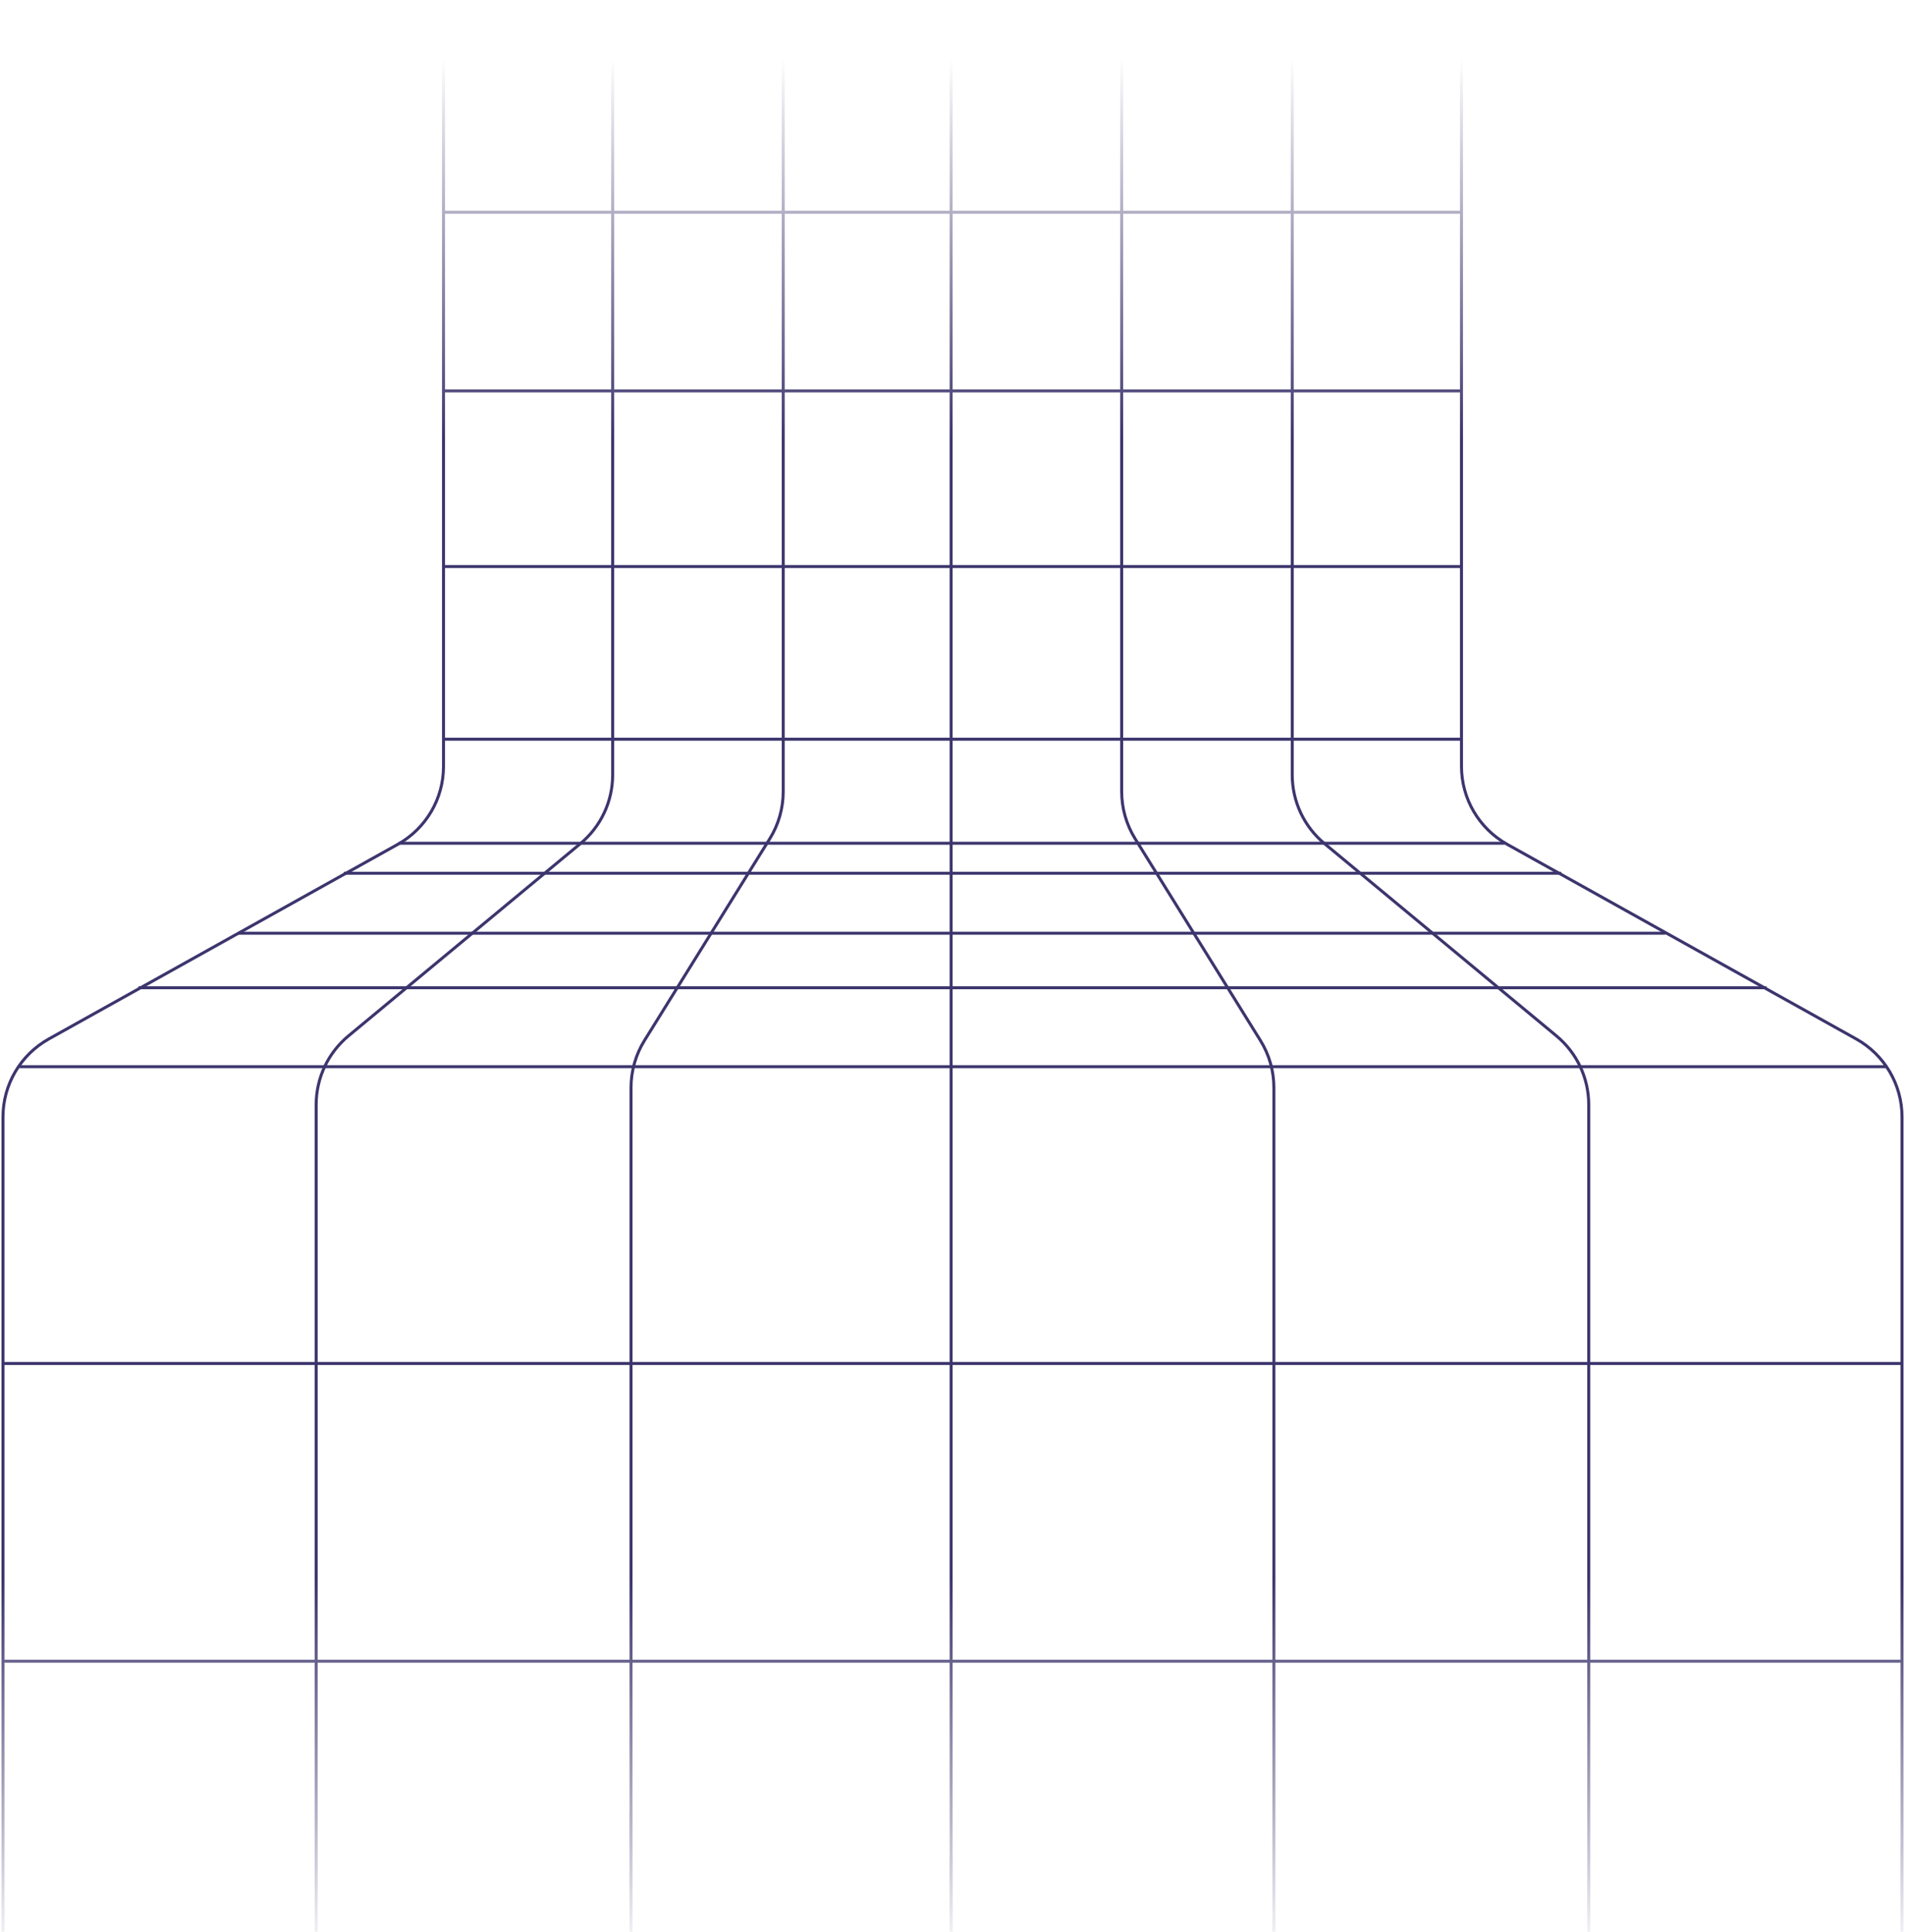 <svg width="640" height="649" viewBox="0 0 640 649" fill="none" xmlns="http://www.w3.org/2000/svg">
<mask id="mask0_1079_33427" style="mask-type:alpha" maskUnits="userSpaceOnUse" x="0" y="0" width="640" height="649">
<rect width="640" height="649" transform="matrix(1 0 0 -1 0 649)" fill="url(#paint0_linear_1079_33427)"/>
</mask>
<g mask="url(#mask0_1079_33427)">
<path d="M46.5 331.789L593.5 331.789" stroke="#3C356D"/>
<path d="M80 313.472L559.5 313.472" stroke="#3C356D"/>
<path d="M115.5 293.324L524.5 293.324" stroke="#3C356D"/>
<path d="M134 283.25L505.5 283.25" stroke="#3C356D"/>
<path d="M149 248.299H491" stroke="#3C356D"/>
<path d="M149 190.299H491" stroke="#3C356D"/>
<path d="M149 131.299H491" stroke="#3C356D"/>
<path d="M149 71.299H491" stroke="#3C356D"/>
<path d="M149 13.299H491" stroke="#3C356D"/>
<path d="M1 666.299V375.195C1 364.317 6.889 354.291 16.389 348.993L133.611 283.628C143.111 278.33 149 268.304 149 257.426V-107.701" stroke="#3C356D"/>
<path d="M639 666.299V375.195C639 364.317 633.111 354.291 623.611 348.993L506.389 283.628C496.888 278.33 491 268.304 491 257.426V-107.701" stroke="#3C356D"/>
<path d="M106.22 665.836V371.053C106.22 362.123 110.199 353.656 117.074 347.957L194.975 283.381C201.85 277.682 205.829 269.216 205.829 260.285V-108.118" stroke="#3C356D"/>
<path d="M533.745 665.836V371.053C533.745 362.123 529.767 353.656 522.891 347.957L444.991 283.381C438.115 277.682 434.136 269.216 434.136 260.285V-108.118" stroke="#3C356D"/>
<path d="M211.999 665.836V365.337C211.999 359.743 213.563 354.26 216.515 349.508L258.61 281.734C261.562 276.982 263.126 271.5 263.126 265.906V-109" stroke="#3C356D"/>
<path d="M427.966 665.836V365.337C427.966 359.743 426.402 354.26 423.45 349.508L381.355 281.734C378.403 276.982 376.839 271.5 376.839 265.906V-109" stroke="#3C356D"/>
<path d="M319.543 -108.118L319.542 394.033L319.542 665.836" stroke="#3C356D"/>
<path d="M6.5 358.299H634" stroke="#3C356D"/>
<path d="M1 458H639" stroke="#3C356D"/>
<path d="M1 558H639" stroke="#3C356D"/>
<path d="M1 641.299L1 1042.55C1 1053.43 6.89 1063.46 16.393 1068.76L133.607 1134.1C143.11 1139.39 149 1149.42 149 1160.3V1525.3" stroke="#3C356D"/>
<path d="M639 619.299V1042.8C639 1053.68 633.107 1063.71 623.601 1069.01L506.399 1134.31C496.893 1139.6 491 1149.63 491 1160.51V1525.3" stroke="#3C356D"/>
<path d="M106.22 643.299L106.22 1046.37C106.22 1055.3 110.199 1063.76 117.074 1069.46L194.975 1134.04C201.85 1139.74 205.829 1148.2 205.829 1157.13V1525.54" stroke="#3C356D"/>
<path d="M533.745 621.299V1046.37C533.745 1055.3 529.767 1063.76 522.891 1069.46L444.991 1134.04C438.115 1139.74 434.136 1148.2 434.136 1157.13V1525.54" stroke="#3C356D"/>
<path d="M211.999 608.299L211.999 1052.08C211.999 1057.68 213.563 1063.16 216.515 1067.91L258.61 1135.69C261.562 1140.44 263.126 1145.92 263.126 1151.51V1526.42" stroke="#3C356D"/>
<path d="M427.966 644.299L427.966 1052.08C427.966 1057.68 426.402 1063.16 423.45 1067.91L381.355 1135.69C378.403 1140.44 376.839 1145.92 376.839 1151.51V1526.42" stroke="#3C356D"/>
<path d="M319.543 1525.54L319.542 1023.39L319.542 623.799" stroke="#3C356D"/>
</g>
<defs>
<linearGradient id="paint0_linear_1079_33427" x1="320" y1="-9.413" x2="320" y2="629.328" gradientUnits="userSpaceOnUse">
<stop stop-color="#D9D9D9" stop-opacity="0"/>
<stop offset="0.2" stop-color="#D9D9D9"/>
<stop offset="0.8" stop-color="#D9D9D9"/>
<stop offset="1" stop-color="#D9D9D9" stop-opacity="0"/>
</linearGradient>
</defs>
</svg>
